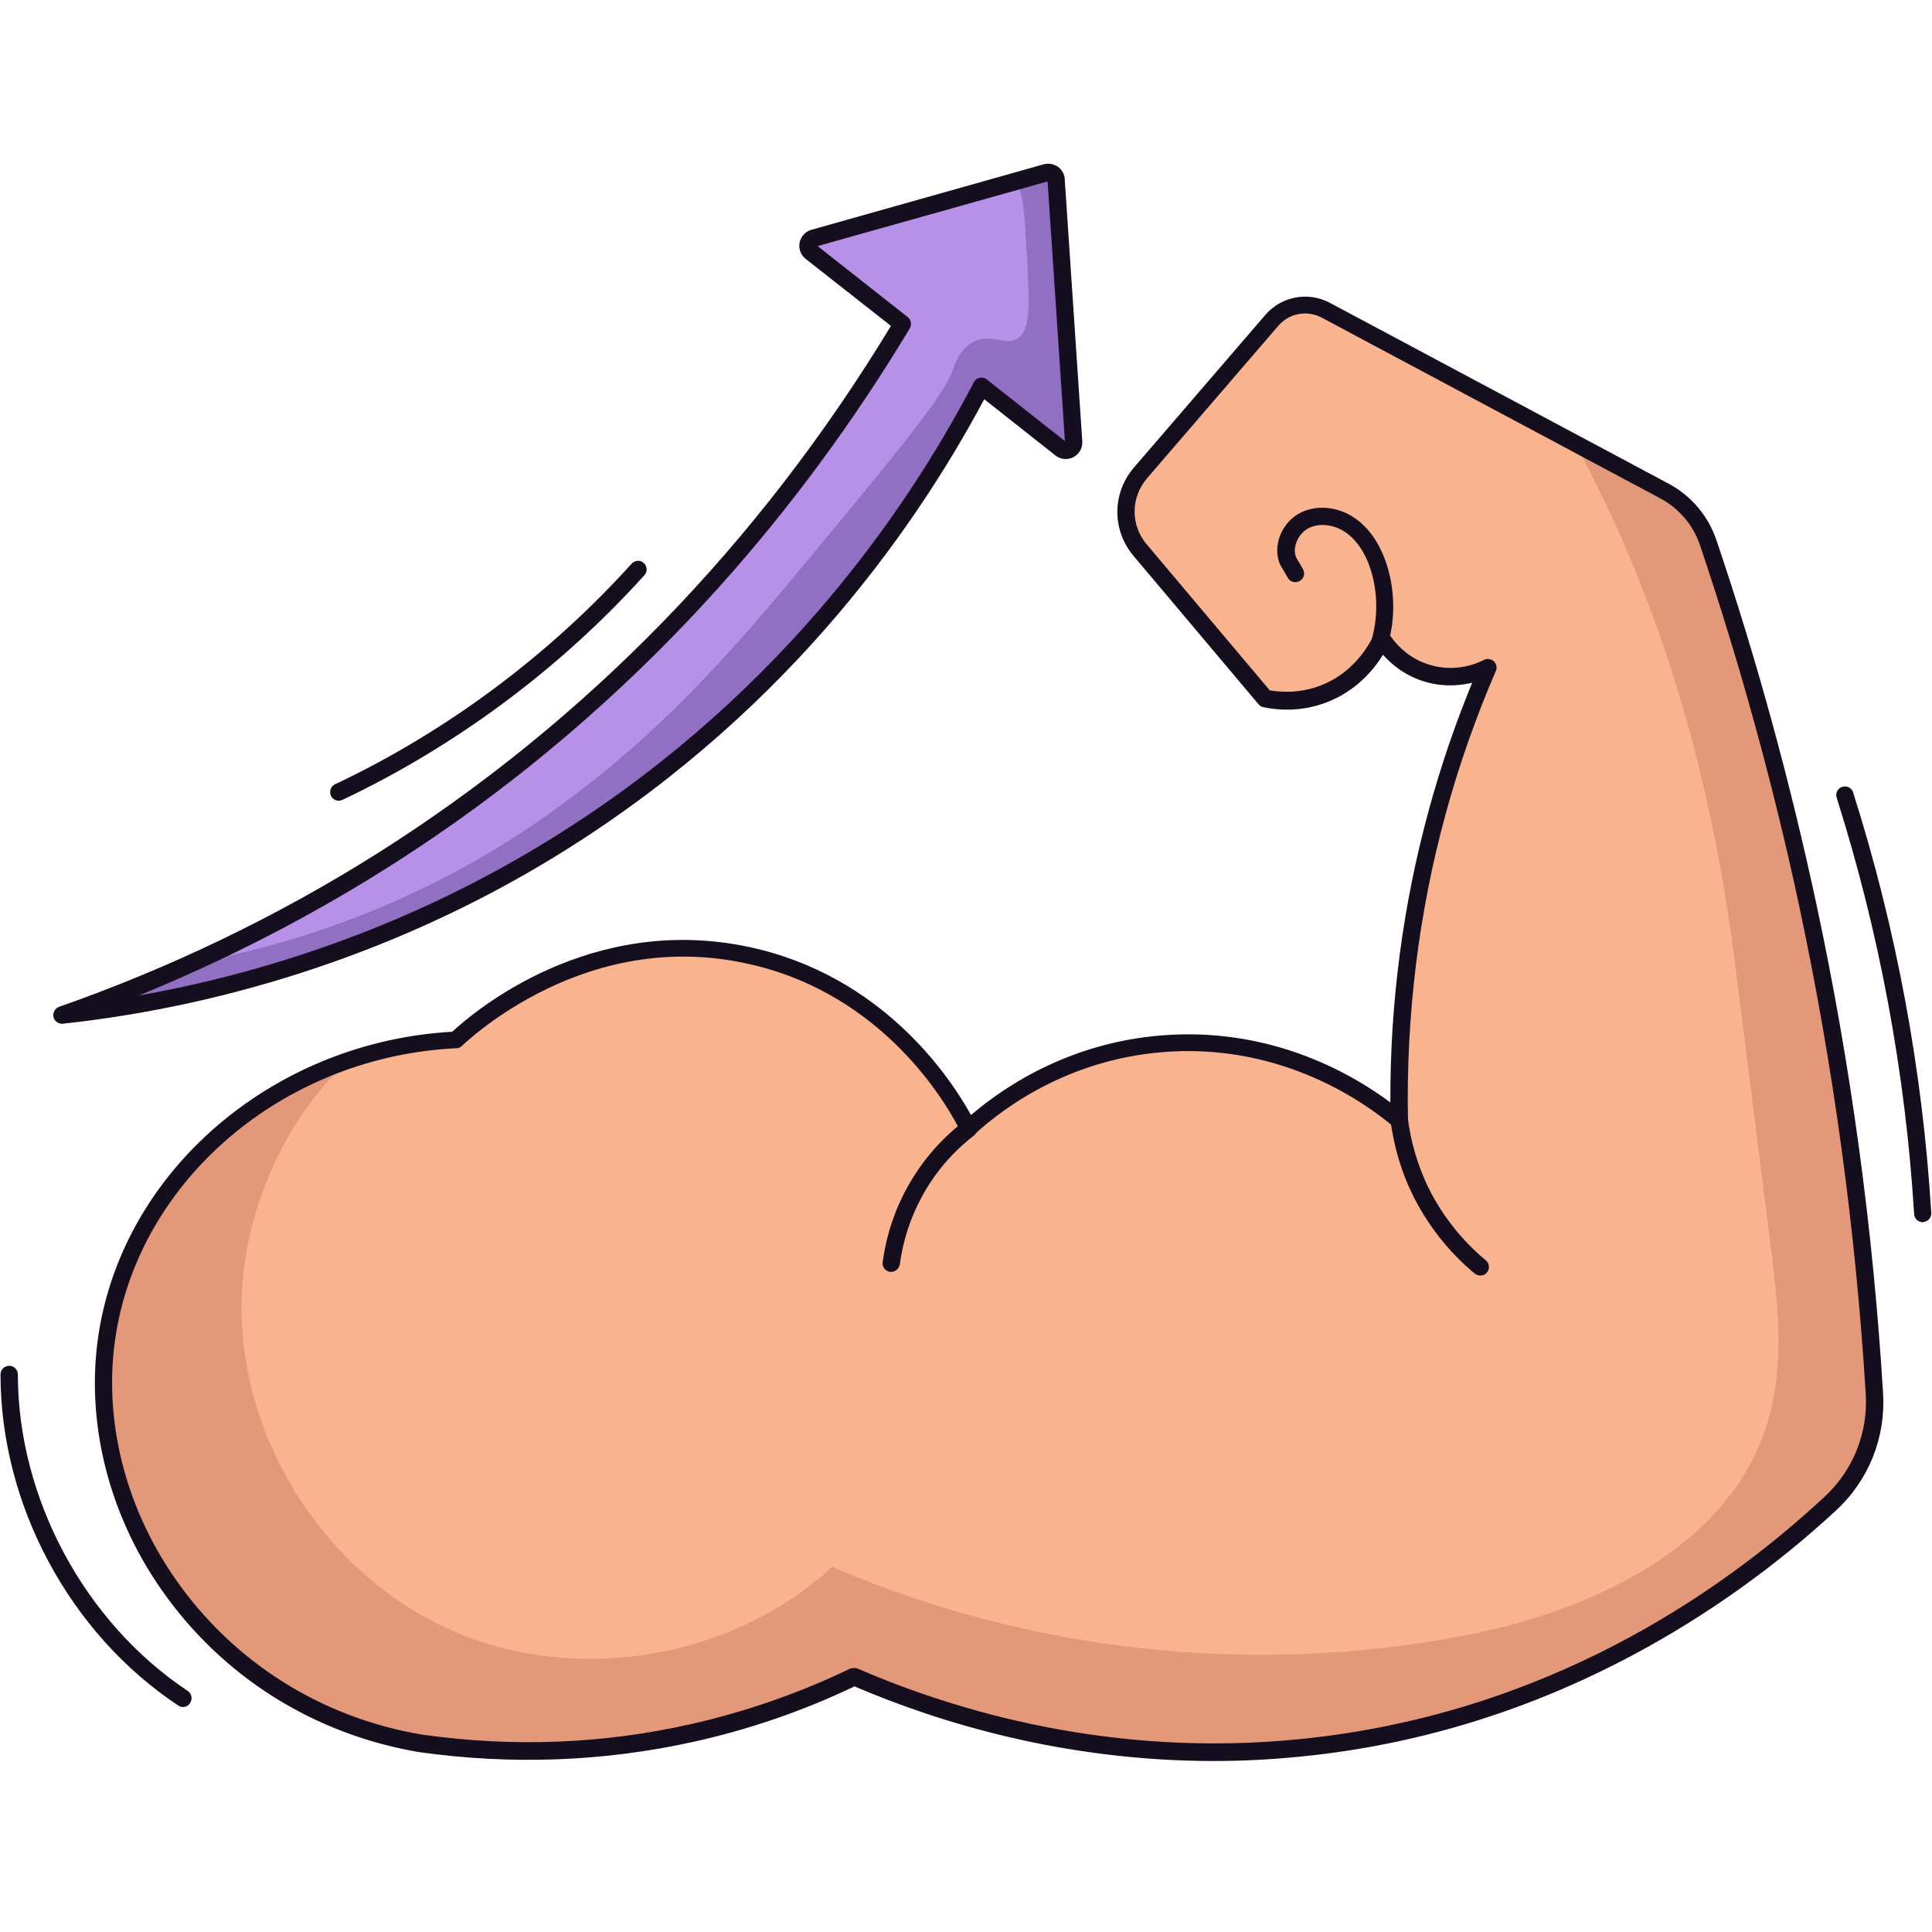 <svg version="1.2" preserveAspectRatio="xMidYMid meet" height="1024" viewBox="0 0 768 768" zoomAndPan="magnify" width="1024" xmlns:xlink="http://www.w3.org/1999/xlink" xmlns="http://www.w3.org/2000/svg"><g id="f6953052c0"><path d="M 167.18 693.047 C 192.793 696.668 230.914 698.824 275.07 688.996 C 300.945 683.219 322.594 674.68 339.582 666.574 C 371.754 680.543 435.922 703.051 517.164 694.859 C 620.656 684.512 692.5 630.273 727.602 597.68 C 739.676 586.473 746.059 570.52 745.109 554.051 C 745.023 552.152 744.852 550.258 744.766 548.359 C 744.508 544.738 744.25 541.203 743.988 537.582 C 743.902 536.375 743.816 535.168 743.73 533.875 C 743.645 533.012 743.645 532.062 743.559 531.199 C 743.387 529.305 743.301 527.406 743.129 525.508 C 742.953 523.613 742.781 521.715 742.609 519.816 C 742.438 518.18 742.352 516.629 742.18 514.988 C 742.004 513.266 741.832 511.453 741.66 509.645 C 741.316 505.59 740.883 501.625 740.453 497.57 C 740.367 496.535 740.195 495.418 740.109 494.383 C 740.023 493.348 739.852 492.312 739.762 491.277 C 739.332 487.484 738.902 483.777 738.469 479.895 C 738.469 479.723 738.469 479.637 738.383 479.465 C 738.125 477.566 737.953 475.672 737.695 473.773 C 737.262 470.152 736.746 466.531 736.312 462.91 C 736.312 462.91 736.312 462.824 736.312 462.824 C 733.383 440.664 729.844 417.727 725.445 394.012 C 723.375 382.719 721.047 371.164 718.547 359.523 C 707.25 306.578 693.449 258.465 678.961 215.523 C 675.941 206.645 669.73 199.312 661.539 194.918 C 649.637 188.535 637.734 182.242 625.918 175.859 C 592.973 158.27 560.027 140.68 526.996 123.09 C 519.75 119.211 510.781 120.848 505.434 127.141 L 453.254 187.758 C 445.664 196.555 445.664 209.488 453.082 218.371 L 502.934 277.434 C 505.004 277.867 508.539 278.469 512.938 278.297 C 516.816 278.211 521.391 277.52 526.219 275.625 C 541.484 269.762 547.953 256.566 549.332 253.637 C 550.625 255.621 556.406 264.414 568.223 267.691 C 579.949 270.883 589.352 266.398 591.508 265.277 C 584.262 282.004 577.277 301.148 571.41 322.445 C 558.477 369.785 555.629 412.207 556.32 445.23 C 548.988 439.023 515.352 411.949 465.762 414.535 C 421.602 416.863 392.969 441.266 385.035 448.508 C 381.93 442.215 356.23 392.117 297.062 379.527 C 232.035 365.73 185.031 409.621 181.324 413.328 C 166.316 414.02 151.914 416.863 138.371 421.52 C 89.297 438.336 52.301 478.773 43.328 526.801 C 29.531 600.094 83.176 678.734 167.18 693.047 Z M 167.18 693.047" style="stroke:none;fill-rule:nonzero;fill:#f9b38f;fill-opacity:1;"></path><path d="M 167.18 693.047 C 192.793 696.668 230.914 698.824 275.07 688.996 C 300.945 683.219 322.594 674.68 339.582 666.574 C 371.754 680.543 435.922 703.051 517.164 694.859 C 620.656 684.512 692.5 630.273 727.602 597.68 C 739.676 586.473 746.059 570.52 745.109 554.051 C 745.023 552.152 744.852 550.258 744.766 548.359 C 744.508 544.738 744.25 541.203 743.988 537.582 C 743.902 536.375 743.816 535.168 743.73 533.875 C 743.645 533.012 743.645 532.062 743.559 531.199 C 743.387 529.305 743.301 527.406 743.129 525.508 C 742.953 523.613 742.781 521.715 742.609 519.816 C 742.438 518.18 742.352 516.629 742.18 514.988 C 742.004 513.266 741.832 511.453 741.66 509.645 C 741.316 505.59 740.883 501.625 740.453 497.57 C 740.367 496.535 740.195 495.418 740.109 494.383 C 740.023 493.348 739.852 492.312 739.762 491.277 C 739.332 487.484 738.902 483.688 738.469 479.895 C 738.469 479.723 738.469 479.637 738.383 479.465 C 738.125 477.566 737.953 475.672 737.695 473.773 C 737.262 470.152 736.746 466.531 736.312 462.91 C 736.312 462.91 736.312 462.824 736.312 462.824 C 733.383 440.75 726.48 416.949 725.445 394.012 C 723.375 382.719 721.047 371.164 718.547 359.523 C 707.25 306.578 693.449 258.465 678.961 215.523 C 675.941 206.645 669.73 199.312 661.539 194.918 C 649.637 188.535 637.734 182.242 625.918 175.859 C 660.504 239.754 680.254 308.477 689.57 382.113 C 694.312 419.191 698.969 456.27 703.625 493.348 C 706.73 517.578 709.664 542.582 702.504 565.863 C 687.238 615.617 631.699 640.879 580.555 650.453 C 496.98 666.23 408.84 656.488 330.785 622.859 C 291.027 659.59 228.93 669.938 179.34 648.039 C 129.832 626.137 95.68 573.277 96.027 519.129 C 96.199 492.398 104.824 466.098 119.484 443.852 C 124.832 435.66 131.473 428.418 138.199 421.262 C 89.125 438.074 52.125 478.516 43.156 526.543 C 29.531 600.094 83.176 678.734 167.18 693.047 Z M 167.18 693.047" style="stroke:none;fill-rule:nonzero;fill:#e29879;fill-opacity:1;"></path><path d="M 354.246 505.59 C 354.074 505.59 353.898 505.59 353.812 505.59 C 351.918 505.332 350.621 503.609 350.883 501.711 C 352.262 491.277 355.539 481.273 360.629 472.047 C 366.234 461.875 373.738 453.078 382.965 445.922 C 384.43 444.715 386.672 445.059 387.793 446.527 C 389.004 447.992 388.656 450.234 387.191 451.355 C 378.738 457.906 371.754 466.012 366.664 475.324 C 362.008 483.773 358.988 492.914 357.695 502.574 C 357.438 504.297 355.883 505.59 354.246 505.59 Z M 354.246 505.59" style="stroke:none;fill-rule:nonzero;fill:#140e1e;fill-opacity:1;"></path><path d="M 588.488 507.055 C 587.711 507.055 586.938 506.797 586.246 506.281 C 575.637 497.484 567.012 486.363 561.148 474.117 C 556.75 464.977 553.992 455.148 552.695 444.973 C 552.438 443.078 553.816 441.352 555.715 441.18 C 557.613 440.922 559.336 442.301 559.598 444.199 C 560.719 453.598 563.391 462.648 567.359 471.188 C 572.793 482.566 580.812 492.828 590.645 501.02 C 592.109 502.227 592.285 504.383 591.074 505.848 C 590.473 506.625 589.523 507.055 588.488 507.055 Z M 588.488 507.055" style="stroke:none;fill-rule:nonzero;fill:#140e1e;fill-opacity:1;"></path><path d="M 482.664 700.031 C 422.898 700.031 373.133 684.684 339.668 670.371 C 319.23 680.113 297.754 687.527 275.848 692.359 C 240.141 700.289 203.402 701.672 166.66 696.496 C 166.66 696.496 166.574 696.496 166.574 696.496 C 124.574 689.34 88.176 666.402 64.113 631.828 C 42.035 600.18 33.238 561.723 39.879 526.285 C 51.781 462.648 110.602 414.02 179.77 410.137 C 188.309 402.203 234.449 362.973 297.668 376.422 C 350.797 387.719 377.703 428.246 385.984 443.25 C 400.301 431.004 427.383 413.328 465.504 411.344 C 506.727 409.188 537.43 426.867 552.695 438.246 C 552.523 398.668 557.699 359.523 568.047 321.754 C 572.707 304.684 578.484 287.781 585.211 271.398 C 580.469 272.52 574.172 273.125 567.273 271.227 C 558.906 268.984 553.215 264.156 549.766 260.277 C 546.055 266.312 539.07 274.676 527.426 279.16 C 517.422 283.039 508.195 282.352 502.242 281.145 C 501.465 280.969 500.777 280.539 500.344 280.023 L 450.582 220.957 C 441.957 210.781 442.043 195.949 450.754 185.863 L 502.934 125.246 C 509.402 117.742 520.008 115.762 528.719 120.418 L 663.262 192.242 C 672.32 197.07 679.047 205.09 682.324 214.75 C 698.277 261.914 711.562 310.547 721.996 359.18 C 735.711 423.07 744.594 488.605 748.559 553.965 C 749.594 571.469 742.867 588.367 729.93 600.355 C 705.695 622.773 678.617 642.086 649.637 657.609 C 607.98 679.941 563.477 693.652 517.422 698.223 C 505.605 699.43 493.965 700.031 482.664 700.031 Z M 339.582 663.039 C 340.016 663.039 340.531 663.125 340.965 663.301 C 379.945 680.199 442.129 698.824 516.82 691.324 C 613.93 681.578 683.789 633.551 725.273 595.008 C 736.66 584.488 742.609 569.57 741.66 554.137 C 737.695 489.121 728.809 423.934 715.27 360.387 C 704.922 312.012 691.637 263.727 675.77 216.73 C 673.094 208.711 667.402 202.074 659.984 198.105 L 525.441 126.281 C 519.578 123.176 512.418 124.469 508.109 129.555 L 455.93 190.172 C 449.461 197.762 449.375 208.711 455.758 216.301 L 504.742 274.418 C 509.746 275.277 517.078 275.539 524.926 272.52 C 537.949 267.52 544.07 256.742 546.141 252.344 C 546.66 251.223 547.781 250.445 549.074 250.359 C 550.367 250.273 551.574 250.879 552.18 251.996 C 553.992 254.844 559.25 261.828 569.082 264.5 C 578.828 267.176 586.852 263.898 589.867 262.344 C 591.164 261.656 592.715 261.914 593.836 262.863 C 594.871 263.898 595.215 265.449 594.613 266.742 C 586.676 285.109 579.949 304.25 574.688 323.48 C 563.91 362.887 558.906 403.844 559.684 445.23 C 559.684 446.613 558.906 447.82 557.699 448.422 C 556.492 449.027 555.023 448.855 553.992 447.906 C 542.434 438.16 510.695 415.656 465.848 417.984 C 426.691 420.055 399.781 439.543 387.277 451.008 C 386.5 451.699 385.379 452.043 384.344 451.871 C 383.309 451.699 382.363 451.008 381.93 449.973 C 377.445 440.836 352.176 394.703 296.289 382.891 C 269.898 377.285 243.418 380.648 217.633 392.98 C 197.625 402.551 185.031 414.449 183.652 415.742 C 183.047 416.348 182.27 416.691 181.41 416.691 C 114.742 419.883 58.078 466.359 46.605 527.32 C 40.312 560.949 48.676 597.508 69.723 627.688 C 92.75 660.711 127.504 682.699 167.609 689.512 C 203.488 694.602 239.367 693.305 274.211 685.461 C 296.117 680.543 317.59 673.129 337.945 663.301 C 338.547 663.215 339.066 663.039 339.582 663.039 Z M 181.238 413.414 Z M 181.238 413.414" style="stroke:none;fill-rule:nonzero;fill:#140e1e;fill-opacity:1;"></path><path d="M 548.73 257.863 C 548.469 257.863 548.125 257.863 547.867 257.773 C 546.055 257.258 544.934 255.359 545.453 253.551 C 547.781 244.84 547.609 235.27 544.934 226.648 C 543.555 222.164 540.707 215.957 535.535 212.074 C 530.961 208.625 524.926 207.676 520.441 209.832 C 516.043 211.902 513.543 217.68 515.266 221.645 L 517.941 226.215 C 518.887 227.855 518.371 230.012 516.645 230.957 C 515.008 231.906 512.852 231.391 511.902 229.664 L 509.141 224.922 C 509.055 224.836 509.055 224.75 508.969 224.664 C 505.52 217.25 509.488 207.332 517.336 203.625 C 524.148 200.434 532.859 201.555 539.5 206.645 C 544.762 210.609 548.816 216.816 551.316 224.664 C 554.422 234.492 554.68 245.445 551.922 255.445 C 551.66 256.828 550.281 257.863 548.73 257.863 Z M 548.73 257.863" style="stroke:none;fill-rule:nonzero;fill:#140e1e;fill-opacity:1;"></path><path d="M 426.777 175.688 C 426.949 178.445 423.844 180.086 421.688 178.359 C 411.168 170.082 400.645 161.805 390.125 153.527 C 369.426 193.105 318.281 277.605 216.34 339.086 C 139.664 385.305 66.875 398.93 24.613 403.5 C 40.828 397.809 58.164 390.996 76.188 382.891 C 100.34 371.938 125.781 358.574 151.828 342.105 C 260.324 273.641 324.316 185.949 358.645 128.695 C 346.57 119.207 334.496 109.637 322.422 100.152 C 320.352 98.516 321.039 95.324 323.543 94.633 L 404.008 71.957 L 415.91 68.594 C 417.809 68.078 419.793 69.457 419.879 71.438 C 422.121 106.188 424.449 140.938 426.777 175.688 Z M 426.777 175.688" style="stroke:none;fill-rule:nonzero;fill:#b791e8;fill-opacity:1;"></path><path d="M 426.777 175.688 C 426.949 178.445 423.844 180.086 421.688 178.359 C 411.168 170.082 400.645 161.805 390.125 153.527 C 369.426 193.105 318.281 277.605 216.34 339.086 C 139.664 385.305 66.875 398.93 24.613 403.5 C 40.828 397.809 58.164 390.996 76.188 382.891 C 127.504 373.75 176.836 353.141 219.184 322.789 C 254.371 297.527 280.16 272.004 317.16 227.422 C 355.969 180.602 375.375 157.234 378.738 147.145 C 379.344 145.336 381.152 139.129 386.672 136.109 C 393.746 132.145 399.266 137.66 404.441 134.559 C 409.961 131.281 409.27 120.07 407.977 97.824 C 407.199 84.633 406.855 77.992 404.441 73.336 C 404.27 72.906 404.008 72.559 403.836 72.129 L 415.738 68.766 C 417.637 68.25 419.621 69.629 419.707 71.613 C 422.121 106.188 424.449 140.938 426.777 175.688 Z M 426.777 175.688" style="stroke:none;fill-rule:nonzero;fill:#9170c4;fill-opacity:1;"></path><path d="M 24.613 406.949 C 23.062 406.949 21.594 405.828 21.25 404.273 C 20.906 402.551 21.855 400.824 23.492 400.223 C 67.996 384.613 110.602 364.094 150.102 339.172 C 232.898 286.832 301.551 216.301 354.16 129.555 L 320.266 102.91 C 318.281 101.359 317.418 98.859 317.848 96.445 C 318.367 94.031 320.094 92.047 322.508 91.359 L 414.875 65.316 C 416.773 64.801 418.844 65.145 420.48 66.266 C 422.121 67.387 423.156 69.199 423.242 71.18 L 430.227 175.43 C 430.398 178.102 429.02 180.516 426.691 181.723 C 424.363 182.93 421.602 182.672 419.535 181.035 L 391.246 158.699 C 362.438 212.68 309.398 286.918 218.148 342.02 C 160.02 377.113 93.266 399.531 24.961 406.949 C 24.871 406.949 24.699 406.949 24.613 406.949 Z M 325.008 97.824 L 360.801 126.02 C 362.18 127.055 362.523 129.039 361.664 130.504 C 339.496 167.41 313.969 202.074 285.68 233.547 C 246.695 276.918 202.367 314.426 153.809 345.035 C 122.676 364.695 89.559 381.684 55.145 395.738 C 111.551 385.734 166.145 365.473 214.613 336.156 C 306.637 280.625 359.246 205.348 387.105 151.977 C 387.621 151.027 388.398 150.422 389.434 150.164 C 390.469 149.992 391.504 150.164 392.281 150.855 L 423.328 175.344 L 416.43 72.129 Z M 416.43 71.699 Z M 416.43 71.699" style="stroke:none;fill-rule:nonzero;fill:#140e1e;fill-opacity:1;"></path><path d="M 134.664 318.305 C 133.371 318.305 132.164 317.617 131.559 316.324 C 130.781 314.598 131.473 312.527 133.199 311.754 C 177.527 290.801 218.234 260.449 251.094 224.062 C 252.391 222.68 254.547 222.508 255.926 223.801 C 257.305 225.094 257.477 227.25 256.184 228.629 C 222.719 265.707 181.238 296.578 136.129 317.961 C 135.699 318.133 135.18 318.305 134.664 318.305 Z M 134.664 318.305" style="stroke:none;fill-rule:nonzero;fill:#140e1e;fill-opacity:1;"></path><path d="M 72.738 678.562 C 72.051 678.562 71.445 678.391 70.844 677.957 C 49.625 663.902 31.859 644.156 19.352 620.875 C 6.848 597.594 0.207 571.812 0.207 546.375 C 0.207 544.48 1.758 542.926 3.656 542.926 C 5.555 542.926 7.105 544.48 7.105 546.375 C 7.105 595.609 33.672 644.934 74.637 672.18 C 76.188 673.215 76.621 675.371 75.586 676.922 C 74.98 678.043 73.859 678.562 72.738 678.562 Z M 72.738 678.562" style="stroke:none;fill-rule:nonzero;fill:#140e1e;fill-opacity:1;"></path><path d="M 764.344 485.844 C 762.531 485.844 760.98 484.465 760.895 482.566 C 757.445 426.434 747.094 370.73 730.105 317.098 C 729.5 315.289 730.535 313.305 732.348 312.789 C 734.156 312.184 736.141 313.219 736.66 315.031 C 753.82 369.18 764.258 425.398 767.707 482.137 C 767.793 484.035 766.414 485.672 764.516 485.758 C 764.516 485.844 764.43 485.844 764.344 485.844 Z M 764.344 485.844" style="stroke:none;fill-rule:nonzero;fill:#140e1e;fill-opacity:1;"></path></g></svg>